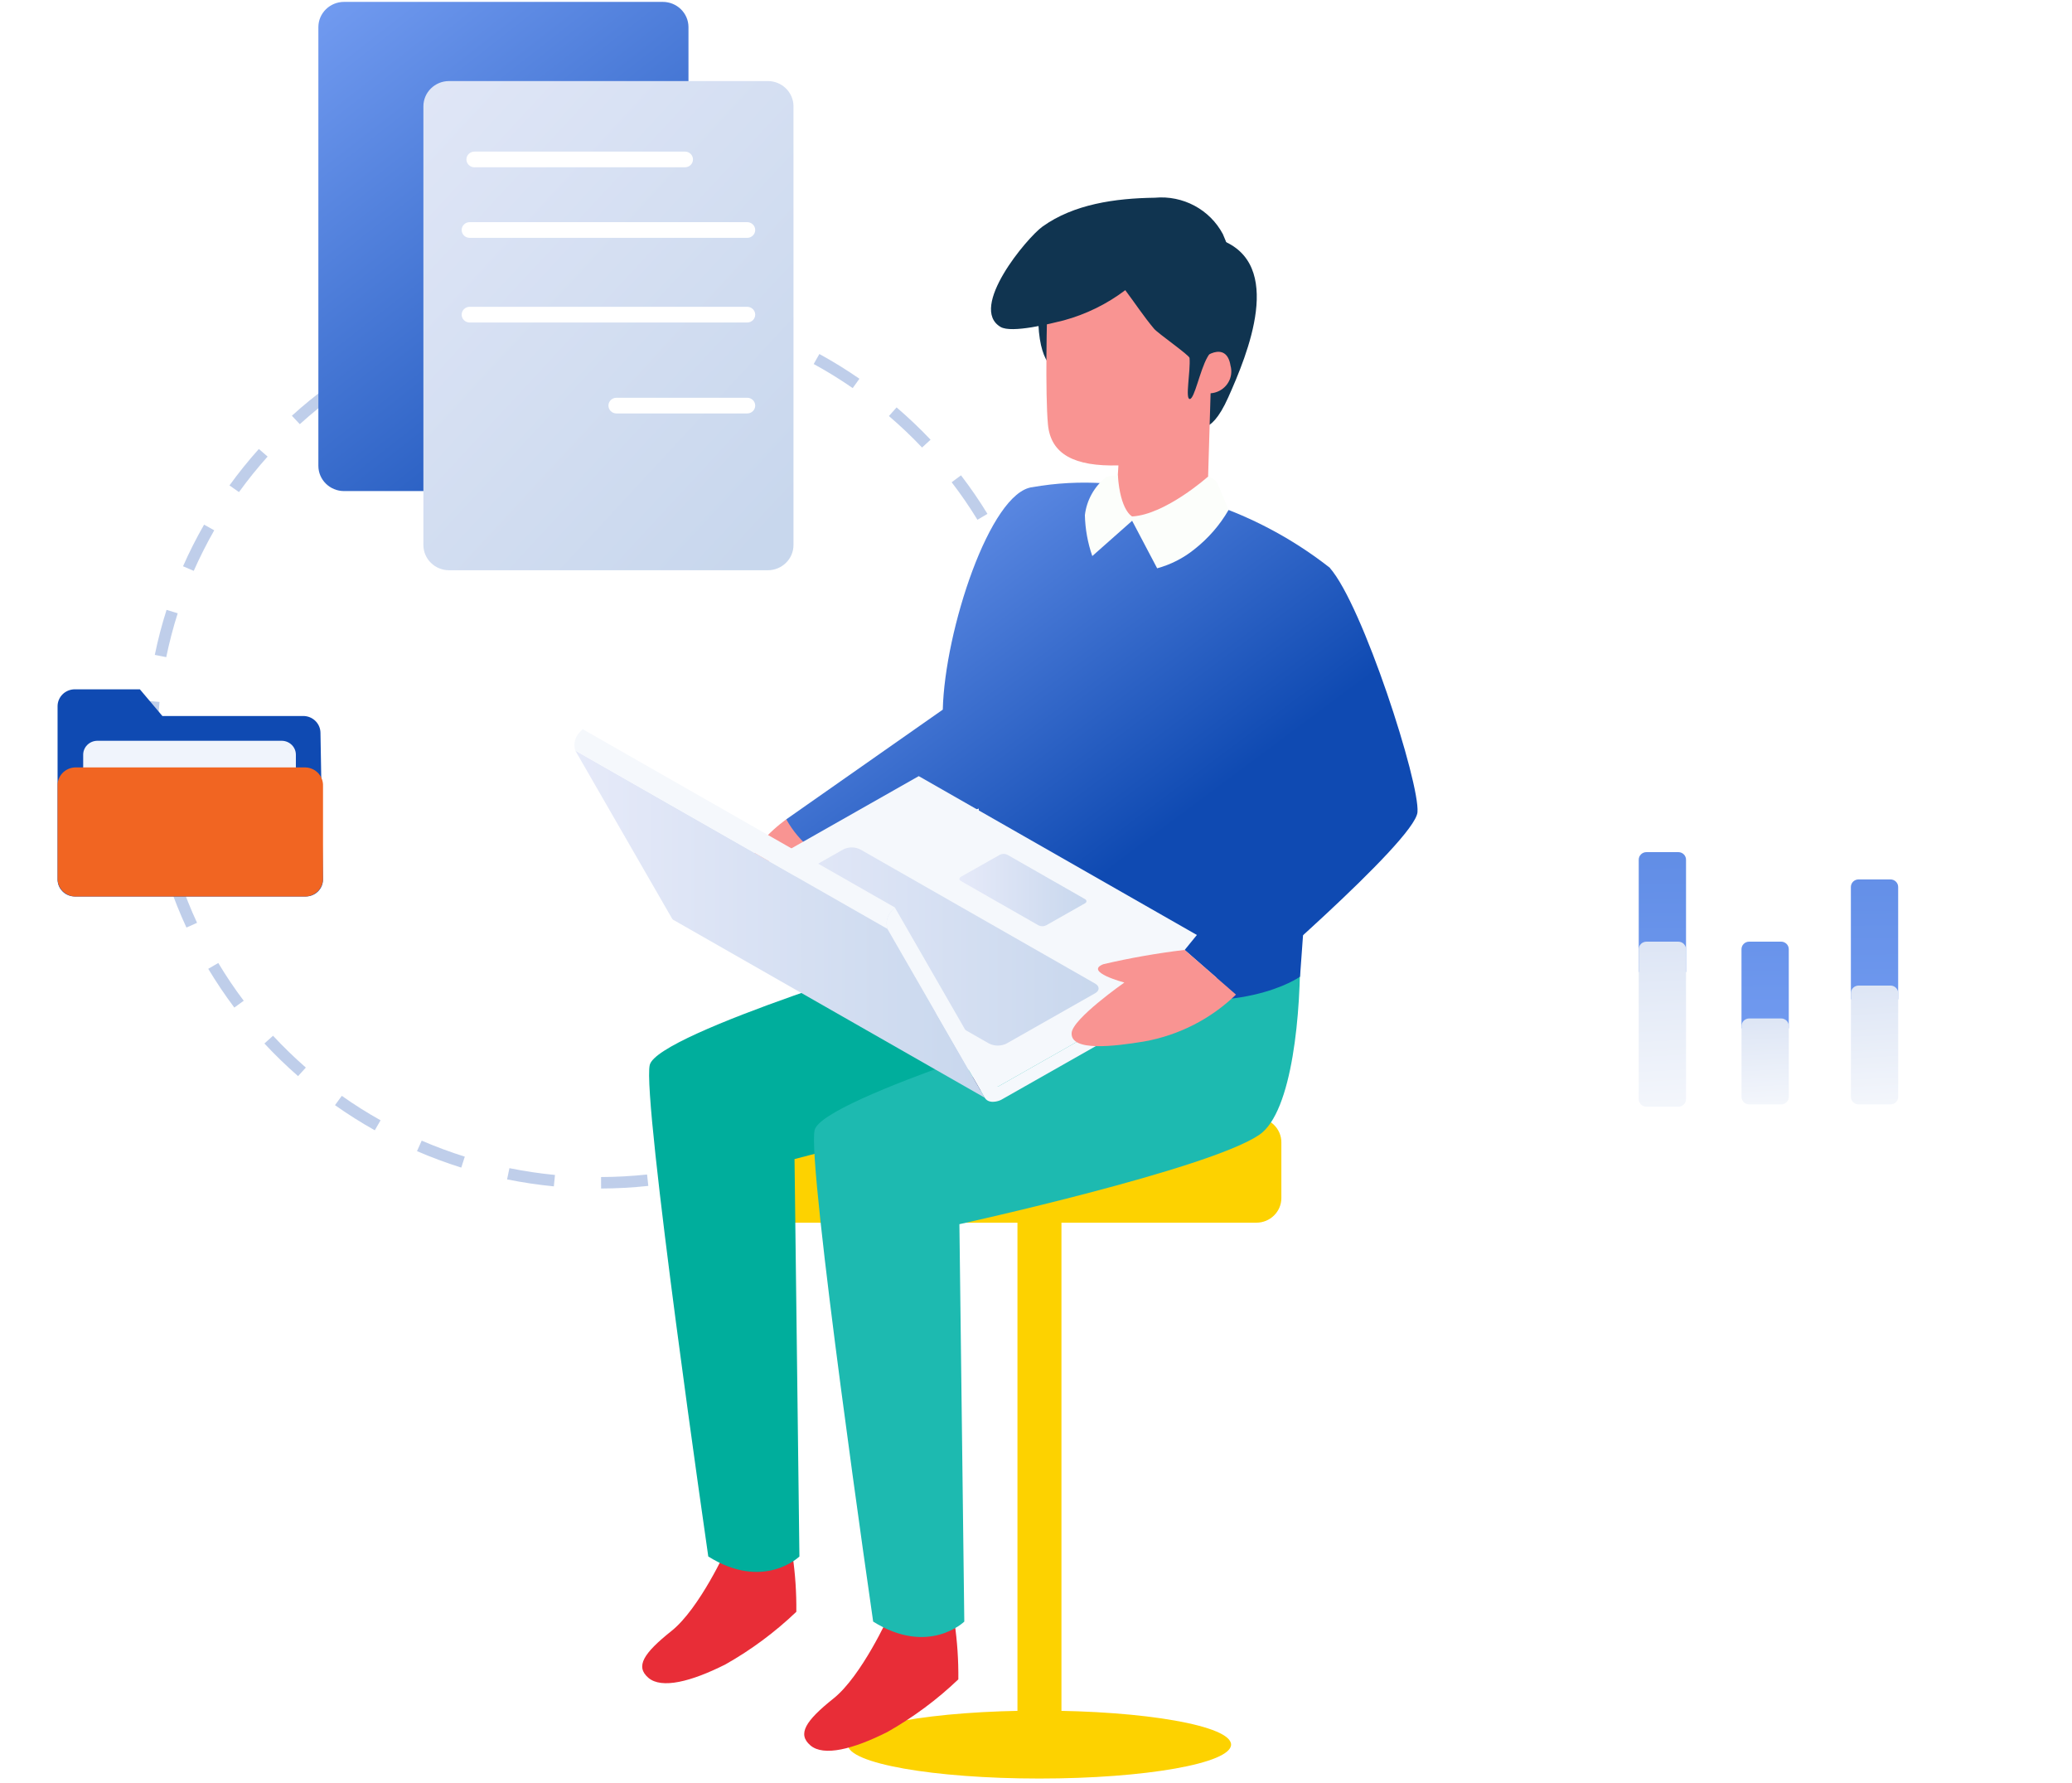 <svg width="423" height="364" viewBox="0 0 423 364" fill="none" xmlns="http://www.w3.org/2000/svg">
<path opacity="0.5" d="M122.714 242.604L122.707 240.261C125.838 240.247 128.998 240.076 132.1 239.741L132.354 242.07C129.172 242.412 125.925 242.59 122.714 242.604ZM113.067 242.163C109.87 241.849 106.659 241.372 103.521 240.738L103.999 238.445C107.058 239.064 110.189 239.534 113.299 239.834L113.067 242.163ZM141.878 240.56L141.378 238.274C144.43 237.625 147.488 236.813 150.453 235.852L151.199 238.074C148.148 239.064 145.009 239.898 141.878 240.56ZM94.171 238.331C91.119 237.376 88.075 236.243 85.132 234.975L86.089 232.831C88.952 234.064 91.916 235.168 94.888 236.094L94.171 238.331ZM160.194 234.648L159.216 232.511C162.065 231.25 164.877 229.832 167.58 228.28L168.784 230.303C166.008 231.891 163.116 233.351 160.194 234.648ZM76.514 230.716C73.731 229.156 70.998 227.432 68.389 225.587L69.78 223.685C72.317 225.48 74.984 227.161 77.695 228.678L76.514 230.716ZM176.858 225.11L175.452 223.222C177.974 221.413 180.424 219.447 182.744 217.381L184.346 219.119C181.961 221.228 179.446 223.251 176.858 225.11ZM60.85 219.66C58.451 217.566 56.139 215.322 53.979 213L55.74 211.419C57.85 213.691 60.104 215.871 62.438 217.915L60.85 219.66ZM191.152 212.388L189.376 210.821C191.463 208.534 193.449 206.112 195.283 203.626L197.211 205.001C195.334 207.558 193.297 210.044 191.152 212.388ZM47.84 205.67C45.934 203.135 44.143 200.47 42.513 197.756L44.564 196.567C46.144 199.21 47.891 201.802 49.754 204.274L47.84 205.67ZM202.473 197.044L200.408 195.876C201.973 193.212 203.408 190.441 204.677 187.634L206.851 188.589C205.554 191.467 204.075 194.316 202.473 197.044ZM38.062 189.337C36.736 186.466 35.54 183.496 34.525 180.511L36.786 179.77C37.772 182.684 38.932 185.576 40.229 188.368L38.062 189.337ZM210.309 179.727L208.04 179.008C209.004 176.088 209.816 173.081 210.461 170.075L212.795 170.56C212.128 173.637 211.294 176.729 210.309 179.727ZM31.959 171.365C31.271 168.295 30.734 165.146 30.379 162.005L32.749 161.741C33.097 164.797 33.619 167.867 34.293 170.859L31.959 171.365ZM214.288 161.171L211.918 160.929C212.237 157.888 212.403 154.782 212.403 151.697C212.403 151.135 212.396 150.572 212.389 150.009L214.773 149.967C214.788 150.543 214.788 151.12 214.788 151.697C214.788 154.86 214.621 158.051 214.288 161.171ZM29.792 152.538L29.785 151.705C29.785 148.82 29.922 145.913 30.198 143.064L32.568 143.285C32.3 146.063 32.169 148.898 32.169 151.705L32.177 152.524L29.792 152.538ZM211.722 140.799C211.338 137.75 210.794 134.687 210.091 131.695L212.418 131.168C213.135 134.238 213.701 137.38 214.092 140.514L211.722 140.799ZM33.938 134.139L31.604 133.676C32.235 130.584 33.046 127.493 34.003 124.487L36.279 125.185C35.344 128.112 34.561 131.125 33.938 134.139ZM207.496 122.813C206.482 119.913 205.293 117.029 203.966 114.243L206.126 113.253C207.489 116.11 208.707 119.073 209.75 122.05L207.496 122.813ZM39.555 116.523L37.366 115.59C38.642 112.698 40.084 109.841 41.664 107.092L43.737 108.246C42.208 110.924 40.802 113.709 39.555 116.523ZM199.545 106.094C197.936 103.466 196.167 100.887 194.283 98.437L196.189 97.026C198.124 99.548 199.936 102.191 201.589 104.891L199.545 106.094ZM48.789 100.446L46.847 99.085C48.703 96.514 50.725 94.013 52.841 91.648L54.632 93.194C52.566 95.502 50.602 97.938 48.789 100.446ZM188.238 91.349C186.107 89.098 183.831 86.94 181.475 84.924L183.041 83.157C185.454 85.23 187.788 87.446 189.977 89.754L188.238 91.349ZM61.206 86.584L59.589 84.86C61.945 82.723 64.446 80.679 67.011 78.798L68.439 80.679C65.939 82.516 63.503 84.504 61.206 86.584ZM174.082 79.218C171.523 77.452 168.842 75.792 166.116 74.303L167.276 72.259C170.074 73.79 172.828 75.493 175.452 77.309L174.082 79.218ZM76.253 75.55L75.035 73.534C77.79 71.924 80.667 70.435 83.574 69.118L84.574 71.247C81.74 72.53 78.942 73.976 76.253 75.55ZM157.672 70.229C154.795 69.018 151.83 67.949 148.844 67.045L149.547 64.808C152.613 65.734 155.664 66.831 158.614 68.07L157.672 70.229ZM93.308 67.814L92.54 65.599C95.577 64.587 98.701 63.718 101.832 63.027L102.354 65.314C99.317 65.983 96.265 66.831 93.308 67.814ZM139.718 64.794C136.66 64.203 133.528 63.768 130.412 63.49L130.622 61.154C133.825 61.431 137.036 61.887 140.175 62.493L139.718 64.794ZM111.631 63.754L111.356 61.424C114.531 61.054 117.771 60.847 120.989 60.805L121.025 63.148C117.879 63.191 114.719 63.39 111.631 63.754Z" fill="#809FD7"/>
<path d="M212.2 363.038C233.809 363.038 251.326 359.935 251.326 356.107C251.326 352.279 233.809 349.176 212.2 349.176C190.592 349.176 173.075 352.279 173.075 356.107C173.075 359.935 190.592 363.038 212.2 363.038Z" fill="#FDD200"/>
<path d="M256.48 249.578H143.553C140.726 249.578 138.443 247.327 138.443 244.556V233.174C138.443 230.395 140.733 228.152 143.553 228.152H256.48C259.307 228.152 261.59 230.403 261.59 233.174V244.556C261.59 247.327 259.299 249.578 256.48 249.578Z" fill="#FDD200"/>
<path d="M216.694 248.317H207.714V355.48H216.694V248.317Z" fill="#FDD200"/>
<path d="M158.44 316.045C158.44 316.045 161.274 316.394 161.803 317.456C162.354 321.281 162.615 325.142 162.572 329.003C158.223 333.155 153.367 336.767 148.104 339.737C141.117 343.263 135.072 344.795 132.369 342.48C129.665 340.165 131.339 337.493 137.094 332.906C142.849 328.319 148.402 316.01 148.402 316.024C148.409 316.031 158.44 316.045 158.44 316.045Z" fill="#E82D37"/>
<path d="M231.749 186.074C231.966 199.138 230.531 214.161 223.391 218.371C215.665 222.93 162.202 236.592 162.202 236.592L163.202 317.712C163.202 317.712 155.925 324.8 144.596 317.712C144.596 317.712 131.006 223.941 132.651 217.367C134.297 210.792 190.274 194.002 190.274 194.002L231.749 186.074Z" fill="#00AE9C"/>
<path d="M191.514 329.829C191.514 329.829 194.348 330.178 194.877 331.239C195.428 335.065 195.689 338.925 195.645 342.793C191.296 346.946 186.433 350.551 181.178 353.528C174.183 357.054 168.146 358.586 165.442 356.271C162.738 353.955 164.413 351.284 170.168 346.69C175.923 342.095 181.475 329.8 181.475 329.808C181.482 329.822 191.514 329.829 191.514 329.829Z" fill="#E82D37"/>
<path d="M265.409 193.226C265.627 206.29 263.916 227.04 257.052 231.663C246.6 238.729 195.863 249.884 195.863 249.884L196.863 331.004C196.863 331.004 189.586 338.092 178.257 331.004C178.257 331.004 164.666 237.234 166.312 230.659C167.957 224.084 223.935 207.295 223.935 207.295L265.409 193.226Z" fill="#1DBAB0"/>
<path d="M160.521 167.24C160.521 167.24 152.04 173.174 153.483 177.719C154.925 182.263 166.312 171.65 166.312 171.65L160.521 167.24Z" fill="#F99492"/>
<path d="M210.758 99.441C202.132 100.467 192.869 128.704 192.471 144.852L160.521 167.24C163.152 171.977 167.544 175.532 172.784 177.163L201.64 164.206L210.758 99.441Z" fill="url(#paint0_linear_1195_2633)"/>
<path d="M250.812 104.093C258.241 106.999 265.185 110.96 271.44 115.86L265.402 199.366C265.402 199.366 252.79 208.434 227.023 201.81C206.039 196.41 200.516 187.72 200.516 187.72C200.516 187.72 198.595 146.79 200.567 126.88C202.538 106.978 210.765 99.441 210.765 99.441C215.607 98.587 220.543 98.323 225.45 98.651L250.812 104.093Z" fill="url(#paint1_linear_1195_2633)"/>
<path d="M222.319 47.328C231.249 45.49 240.512 46.045 249.144 48.937C262.394 53.817 254.66 72.352 250.761 81.085C246.868 89.818 244.15 86.648 244.15 86.648L215.288 75.215C215.288 75.215 211.454 74.018 212.005 62.179C211.99 55.598 216.085 49.7 222.319 47.328Z" fill="#103450"/>
<path d="M246.571 99.463L247.144 80.28C249.652 80.102 251.543 77.957 251.362 75.493C251.341 75.201 251.29 74.909 251.21 74.631C250.362 69.346 245.332 72.822 244.448 74.374C244.448 74.374 243.317 56.175 233.51 54.429C223.703 52.684 214.186 54.75 213.94 59.444C213.686 64.138 213.367 80.55 213.94 86.648C214.512 92.745 219.369 95.246 228.327 94.996L227.719 104.862C227.719 104.862 232.213 108.103 244.766 105.097L246.571 99.463Z" fill="#F99492"/>
<path d="M228.212 97.034C227.4 97.005 226.595 97.119 225.82 97.376C223.392 99.313 221.833 102.112 221.478 105.168C221.55 108.003 222.058 110.817 222.993 113.503L231.125 106.301L236.235 116.003C238.997 115.248 241.577 113.937 243.802 112.149C246.636 109.927 249.021 107.198 250.811 104.1C249.405 100.588 248.456 98.508 248.456 98.508C248.122 97.703 246.571 97.326 246.571 97.326C246.571 97.326 237.917 105.04 231.125 105.418C231.125 105.411 228.704 104.299 228.212 97.034Z" fill="#FCFEFB"/>
<path d="M139.923 188.166L203.663 224.566C203.446 224.416 203.323 224.16 203.352 223.903L139.611 187.503C139.582 187.767 139.705 188.016 139.923 188.166Z" fill="#011C63"/>
<path d="M203.344 222.55L139.61 186.15V187.503L203.351 223.903L203.344 222.55Z" fill="#011C63"/>
<path d="M251.304 194.824L187.563 158.424L139.993 185.414L203.726 221.814L251.304 194.824Z" fill="#F5F8FC"/>
<path d="M154.044 183.652C153.08 184.2 153.029 185.098 154.044 185.668L201.926 213.014C203.042 213.562 204.354 213.562 205.47 213.014L223.584 202.735C224.548 202.187 224.504 201.289 223.547 200.755L175.666 173.409C174.571 172.839 173.274 172.832 172.172 173.38L154.044 183.652Z" fill="url(#paint2_linear_1195_2633)"/>
<path d="M200.938 223.905L181.179 189.599L117.439 153.199L137.204 187.505C137.248 187.597 137.313 187.676 137.407 187.733L201.148 224.133C201.054 224.076 200.981 223.997 200.938 223.905Z" fill="url(#paint3_linear_1195_2633)"/>
<path d="M182.681 185.235L182.152 185.798C181.123 186.788 180.753 188.262 181.181 189.616L200.939 223.893C201.686 225.474 203.831 224.812 204.411 224.484L249.133 199.104C250.416 198.285 251.22 196.91 251.3 195.414V194.816L203.73 221.806L182.681 185.235Z" fill="#F5F8FC"/>
<path d="M182.687 185.232L118.946 148.833L118.417 149.395C117.395 150.385 117.018 151.86 117.446 153.206L181.187 189.606C180.752 188.253 181.129 186.785 182.158 185.788L182.687 185.232Z" fill="#F5F8FC"/>
<path d="M196.19 178.962C195.769 179.197 195.748 179.589 196.19 179.845L212.013 188.884C212.498 189.127 213.078 189.127 213.564 188.884L221.493 184.39C221.914 184.148 221.899 183.756 221.479 183.514L205.656 174.474C205.177 174.232 204.605 174.232 204.126 174.474L196.19 178.962Z" fill="url(#paint4_linear_1195_2633)"/>
<path d="M271.44 115.867C278.181 123.418 289.901 159.875 289.379 165.794C288.857 171.714 252.319 203.035 252.319 203.035L241.853 193.91L267.722 162.126C267.722 162.126 257.719 139.296 259.741 128.761C260.857 122.635 265.38 117.655 271.44 115.867Z" fill="url(#paint5_linear_1195_2633)"/>
<path d="M241.853 193.896C236.272 194.565 230.734 195.534 225.269 196.809C221.21 198.369 229.538 200.556 229.538 200.556C229.538 200.556 218.948 207.957 218.774 210.849C218.542 214.731 227.588 213.57 233.546 212.594C240.642 211.333 247.187 208 252.326 203.021L241.853 193.896Z" fill="#F99492"/>
<path d="M250.732 50.512C250.398 49.557 250.014 48.631 249.645 47.776C246.977 42.761 241.49 39.827 235.757 40.361C227.661 40.468 219.202 41.672 212.816 46.259C209.656 48.531 197.653 62.849 204.271 66.738C206.539 68.07 214.592 66.04 217.151 65.399C221.71 64.16 225.979 62.066 229.726 59.23C231.683 61.838 233.517 64.63 235.612 67.116C236.402 68.056 242.846 72.537 242.846 73.071C243.07 75.82 241.911 81.448 242.889 81.448C243.86 81.448 244.955 75.614 246.492 72.914C248.035 70.215 252.16 66.532 253.406 63.07C254.465 60.114 253.45 58.468 253.406 55.298C253.377 53.824 251.246 51.993 250.732 50.512Z" fill="#103450"/>
<path d="M135.304 100.239H70.244C67.345 100.239 64.996 97.931 64.996 95.082V5.542C64.996 2.693 67.345 0.385 70.244 0.385H135.304C138.203 0.385 140.552 2.693 140.552 5.542V95.082C140.552 97.931 138.196 100.239 135.304 100.239Z" fill="url(#paint6_linear_1195_2633)"/>
<g filter="url(#filter0_d_1195_2633)">
<path d="M152.743 114.4H87.683C84.784 114.4 82.436 112.092 82.436 109.243V19.703C82.436 16.854 84.784 14.546 87.683 14.546H152.743C155.643 14.546 157.991 16.854 157.991 19.703V109.243C157.991 112.092 155.643 114.4 152.743 114.4Z" fill="url(#paint7_linear_1195_2633)"/>
<path d="M135.84 32.148H92.851C91.953 32.148 91.22 31.428 91.22 30.545C91.22 29.662 91.953 28.942 92.851 28.942H135.84C136.739 28.942 137.471 29.662 137.471 30.545C137.471 31.428 136.746 32.148 135.84 32.148Z" fill="white"/>
<path d="M148.547 46.551H91.88C90.981 46.551 90.249 45.831 90.249 44.948C90.249 44.065 90.981 43.346 91.88 43.346H148.547C149.445 43.346 150.177 44.065 150.177 44.948C150.177 45.831 149.445 46.551 148.547 46.551Z" fill="white"/>
<path d="M148.547 63.832H91.88C90.981 63.832 90.249 63.112 90.249 62.229C90.249 61.346 90.981 60.627 91.88 60.627H148.547C149.445 60.627 150.177 61.346 150.177 62.229C150.177 63.112 149.445 63.832 148.547 63.832Z" fill="white"/>
<path d="M148.547 82.395H121.844C120.945 82.395 120.213 81.676 120.213 80.792C120.213 79.909 120.945 79.19 121.844 79.19H148.547C149.445 79.19 150.177 79.909 150.177 80.792C150.177 81.676 149.445 82.395 148.547 82.395Z" fill="white"/>
</g>
<g filter="url(#filter1_d_1195_2633)">
<path d="M9.27 134.704H22.553L27.15 140.15H55.907C56.84 140.15 57.734 140.514 58.394 141.163C59.053 141.811 59.424 142.69 59.424 143.607L59.943 173.534C59.943 174.451 59.572 175.33 58.912 175.978C58.253 176.626 57.358 176.991 56.426 176.991H9.27C8.337 176.991 7.443 176.626 6.783 175.978C6.124 175.33 5.753 174.451 5.753 173.534V138.163C5.753 137.709 5.843 137.259 6.02 136.84C6.196 136.42 6.455 136.038 6.782 135.717C7.109 135.396 7.496 135.141 7.923 134.967C8.35 134.793 8.808 134.704 9.27 134.704Z" fill="#0F4AB2"/>
<path d="M13.804 145.212H51.583C52.35 145.232 53.078 145.55 53.607 146.096C54.136 146.643 54.423 147.374 54.404 148.128V162.469C54.423 163.223 54.136 163.954 53.607 164.5C53.078 165.047 52.35 165.365 51.583 165.385H13.804C13.036 165.365 12.308 165.047 11.779 164.5C11.25 163.954 10.964 163.223 10.982 162.469V148.131C10.963 147.376 11.249 146.645 11.778 146.098C12.307 145.55 13.036 145.232 13.804 145.212Z" fill="#F0F4FC"/>
<path d="M9.27 150.651H56.426C57.405 150.7 58.325 151.129 58.984 151.842C59.643 152.556 59.988 153.496 59.943 154.459V173.191C59.988 174.153 59.643 175.094 58.984 175.808C58.325 176.521 57.405 176.949 56.426 176.998H9.27C8.291 176.949 7.372 176.521 6.713 175.807C6.054 175.094 5.709 174.153 5.753 173.191V154.459C5.709 153.496 6.054 152.556 6.713 151.842C7.372 151.129 8.291 150.701 9.27 150.651Z" fill="#F16522"/>
</g>
<g filter="url(#filter2_d_1195_2633)">
<path d="M400.965 230.702H315.103C312.421 230.702 310.247 228.565 310.247 225.929V167.91C310.247 165.274 312.421 163.137 315.103 163.137H400.958C403.64 163.137 405.814 165.274 405.814 167.91V225.929C405.814 228.565 403.647 230.702 400.965 230.702Z" fill="white"/>
<path d="M384.519 200.976H374.857V178.054C374.857 177.199 375.56 176.508 376.43 176.508H382.939C383.809 176.508 384.512 177.199 384.512 178.054V200.976H384.519Z" fill="url(#paint8_linear_1195_2633)"/>
<path d="M382.946 222.431H376.437C375.568 222.431 374.865 221.74 374.865 220.886V199.722C374.865 198.868 375.568 198.177 376.437 198.177H382.946C383.816 198.177 384.519 198.868 384.519 199.722V220.886C384.519 221.74 383.816 222.431 382.946 222.431Z" fill="url(#paint9_linear_1195_2633)"/>
<path d="M362.187 206.91H352.526V190.754C352.526 189.9 353.229 189.209 354.098 189.209H360.607C361.477 189.209 362.18 189.9 362.18 190.754V206.91H362.187Z" fill="url(#paint10_linear_1195_2633)"/>
<path d="M360.615 222.432H354.106C353.236 222.432 352.533 221.741 352.533 220.886V206.433C352.533 205.578 353.236 204.887 354.106 204.887H360.615C361.484 204.887 362.187 205.578 362.187 206.433V220.886C362.187 221.741 361.484 222.432 360.615 222.432Z" fill="url(#paint11_linear_1195_2633)"/>
<path d="M341.211 195.406H331.549V172.483C331.549 171.628 332.252 170.938 333.122 170.938H339.631C340.501 170.938 341.204 171.628 341.204 172.483V195.406H341.211Z" fill="url(#paint12_linear_1195_2633)"/>
<path d="M339.631 222.902H333.122C332.252 222.902 331.549 222.211 331.549 221.356V190.762C331.549 189.907 332.252 189.216 333.122 189.216H339.631C340.501 189.216 341.204 189.907 341.204 190.762V221.356C341.211 222.211 340.501 222.902 339.631 222.902Z" fill="url(#paint13_linear_1195_2633)"/>
</g>
<defs>
<filter id="filter0_d_1195_2633" x="75.436" y="5.546" width="97.555" height="121.854" filterUnits="userSpaceOnUse" color-interpolation-filters="sRGB">
<feFlood flood-opacity="0" result="BackgroundImageFix"/>
<feColorMatrix in="SourceAlpha" type="matrix" values="0 0 0 0 0 0 0 0 0 0 0 0 0 0 0 0 0 0 127 0" result="hardAlpha"/>
<feOffset dx="4" dy="2"/>
<feGaussianBlur stdDeviation="5.5"/>
<feColorMatrix type="matrix" values="0 0 0 0 0.197 0 0 0 0 0.475 0 0 0 0 0.892 0 0 0 0.23 0"/>
<feBlend mode="normal" in2="BackgroundImageFix" result="effect1_dropShadow_1195_2633"/>
<feBlend mode="normal" in="SourceGraphic" in2="effect1_dropShadow_1195_2633" result="shape"/>
</filter>
<filter id="filter1_d_1195_2633" x="0.75" y="129.704" width="76.197" height="64.295" filterUnits="userSpaceOnUse" color-interpolation-filters="sRGB">
<feFlood flood-opacity="0" result="BackgroundImageFix"/>
<feColorMatrix in="SourceAlpha" type="matrix" values="0 0 0 0 0 0 0 0 0 0 0 0 0 0 0 0 0 0 127 0" result="hardAlpha"/>
<feOffset dx="6" dy="6"/>
<feGaussianBlur stdDeviation="5.5"/>
<feColorMatrix type="matrix" values="0 0 0 0 0.314 0 0 0 0 0.553 0 0 0 0 0.839 0 0 0 0.6 0"/>
<feBlend mode="normal" in2="BackgroundImageFix" result="effect1_dropShadow_1195_2633"/>
<feBlend mode="normal" in="SourceGraphic" in2="effect1_dropShadow_1195_2633" result="shape"/>
</filter>
<filter id="filter2_d_1195_2633" x="299.247" y="152.137" width="123.568" height="95.564" filterUnits="userSpaceOnUse" color-interpolation-filters="sRGB">
<feFlood flood-opacity="0" result="BackgroundImageFix"/>
<feColorMatrix in="SourceAlpha" type="matrix" values="0 0 0 0 0 0 0 0 0 0 0 0 0 0 0 0 0 0 127 0" result="hardAlpha"/>
<feOffset dx="3" dy="3"/>
<feGaussianBlur stdDeviation="7"/>
<feColorMatrix type="matrix" values="0 0 0 0 0.314 0 0 0 0 0.553 0 0 0 0 0.839 0 0 0 0.35 0"/>
<feBlend mode="normal" in2="BackgroundImageFix" result="effect1_dropShadow_1195_2633"/>
<feBlend mode="normal" in="SourceGraphic" in2="effect1_dropShadow_1195_2633" result="shape"/>
</filter>
<linearGradient id="paint0_linear_1195_2633" x1="145.367" y1="81.387" x2="220.58" y2="182.217" gradientUnits="userSpaceOnUse">
<stop offset="0.05" stop-color="#89AEFF"/>
<stop offset="1" stop-color="#0F4AB2"/>
</linearGradient>
<linearGradient id="paint1_linear_1195_2633" x1="168.351" y1="64.242" x2="243.565" y2="165.072" gradientUnits="userSpaceOnUse">
<stop offset="0.05" stop-color="#89AEFF"/>
<stop offset="1" stop-color="#0F4AB2"/>
</linearGradient>
<linearGradient id="paint2_linear_1195_2633" x1="153.302" y1="193.2" x2="224.282" y2="193.2" gradientUnits="userSpaceOnUse">
<stop stop-color="#E6EAF9"/>
<stop offset="1" stop-color="#C8D7ED"/>
</linearGradient>
<linearGradient id="paint3_linear_1195_2633" x1="117.444" y1="188.665" x2="201.144" y2="188.665" gradientUnits="userSpaceOnUse">
<stop stop-color="#E6EAF9"/>
<stop offset="1" stop-color="#C8D7ED"/>
</linearGradient>
<linearGradient id="paint4_linear_1195_2633" x1="195.864" y1="181.674" x2="221.799" y2="181.674" gradientUnits="userSpaceOnUse">
<stop stop-color="#E6EAF9"/>
<stop offset="1" stop-color="#C8D7ED"/>
</linearGradient>
<linearGradient id="paint5_linear_1195_2633" x1="179.962" y1="55.581" x2="255.176" y2="156.41" gradientUnits="userSpaceOnUse">
<stop offset="0.05" stop-color="#89AEFF"/>
<stop offset="1" stop-color="#0F4AB2"/>
</linearGradient>
<linearGradient id="paint6_linear_1195_2633" x1="44.302" y1="-21.819" x2="143.88" y2="105.376" gradientUnits="userSpaceOnUse">
<stop stop-color="#89AEFF"/>
<stop offset="1" stop-color="#0F4AB2"/>
</linearGradient>
<linearGradient id="paint7_linear_1195_2633" x1="52.054" y1="3.47" x2="158.099" y2="101.741" gradientUnits="userSpaceOnUse">
<stop stop-color="#E6EAF9"/>
<stop offset="1" stop-color="#C8D7ED"/>
</linearGradient>
<linearGradient id="paint8_linear_1195_2633" x1="380.505" y1="267.933" x2="377.514" y2="-30.398" gradientUnits="userSpaceOnUse">
<stop stop-color="#89AEFF"/>
<stop offset="1" stop-color="#0F4AB2"/>
</linearGradient>
<linearGradient id="paint9_linear_1195_2633" x1="378.815" y1="194.614" x2="381.01" y2="235.319" gradientUnits="userSpaceOnUse">
<stop stop-color="#DAE3F4"/>
<stop offset="1" stop-color="white"/>
</linearGradient>
<linearGradient id="paint10_linear_1195_2633" x1="358.08" y1="268.174" x2="355.089" y2="-30.155" gradientUnits="userSpaceOnUse">
<stop stop-color="#89AEFF"/>
<stop offset="1" stop-color="#0F4AB2"/>
</linearGradient>
<linearGradient id="paint11_linear_1195_2633" x1="356.723" y1="202.247" x2="358.32" y2="231.854" gradientUnits="userSpaceOnUse">
<stop stop-color="#DAE3F4"/>
<stop offset="1" stop-color="white"/>
</linearGradient>
<linearGradient id="paint12_linear_1195_2633" x1="337.254" y1="268.383" x2="334.263" y2="-29.948" gradientUnits="userSpaceOnUse">
<stop stop-color="#89AEFF"/>
<stop offset="1" stop-color="#0F4AB2"/>
</linearGradient>
<linearGradient id="paint13_linear_1195_2633" x1="335.166" y1="184.362" x2="338.202" y2="240.655" gradientUnits="userSpaceOnUse">
<stop stop-color="#DAE3F4"/>
<stop offset="1" stop-color="white"/>
</linearGradient>
</defs>
</svg>

